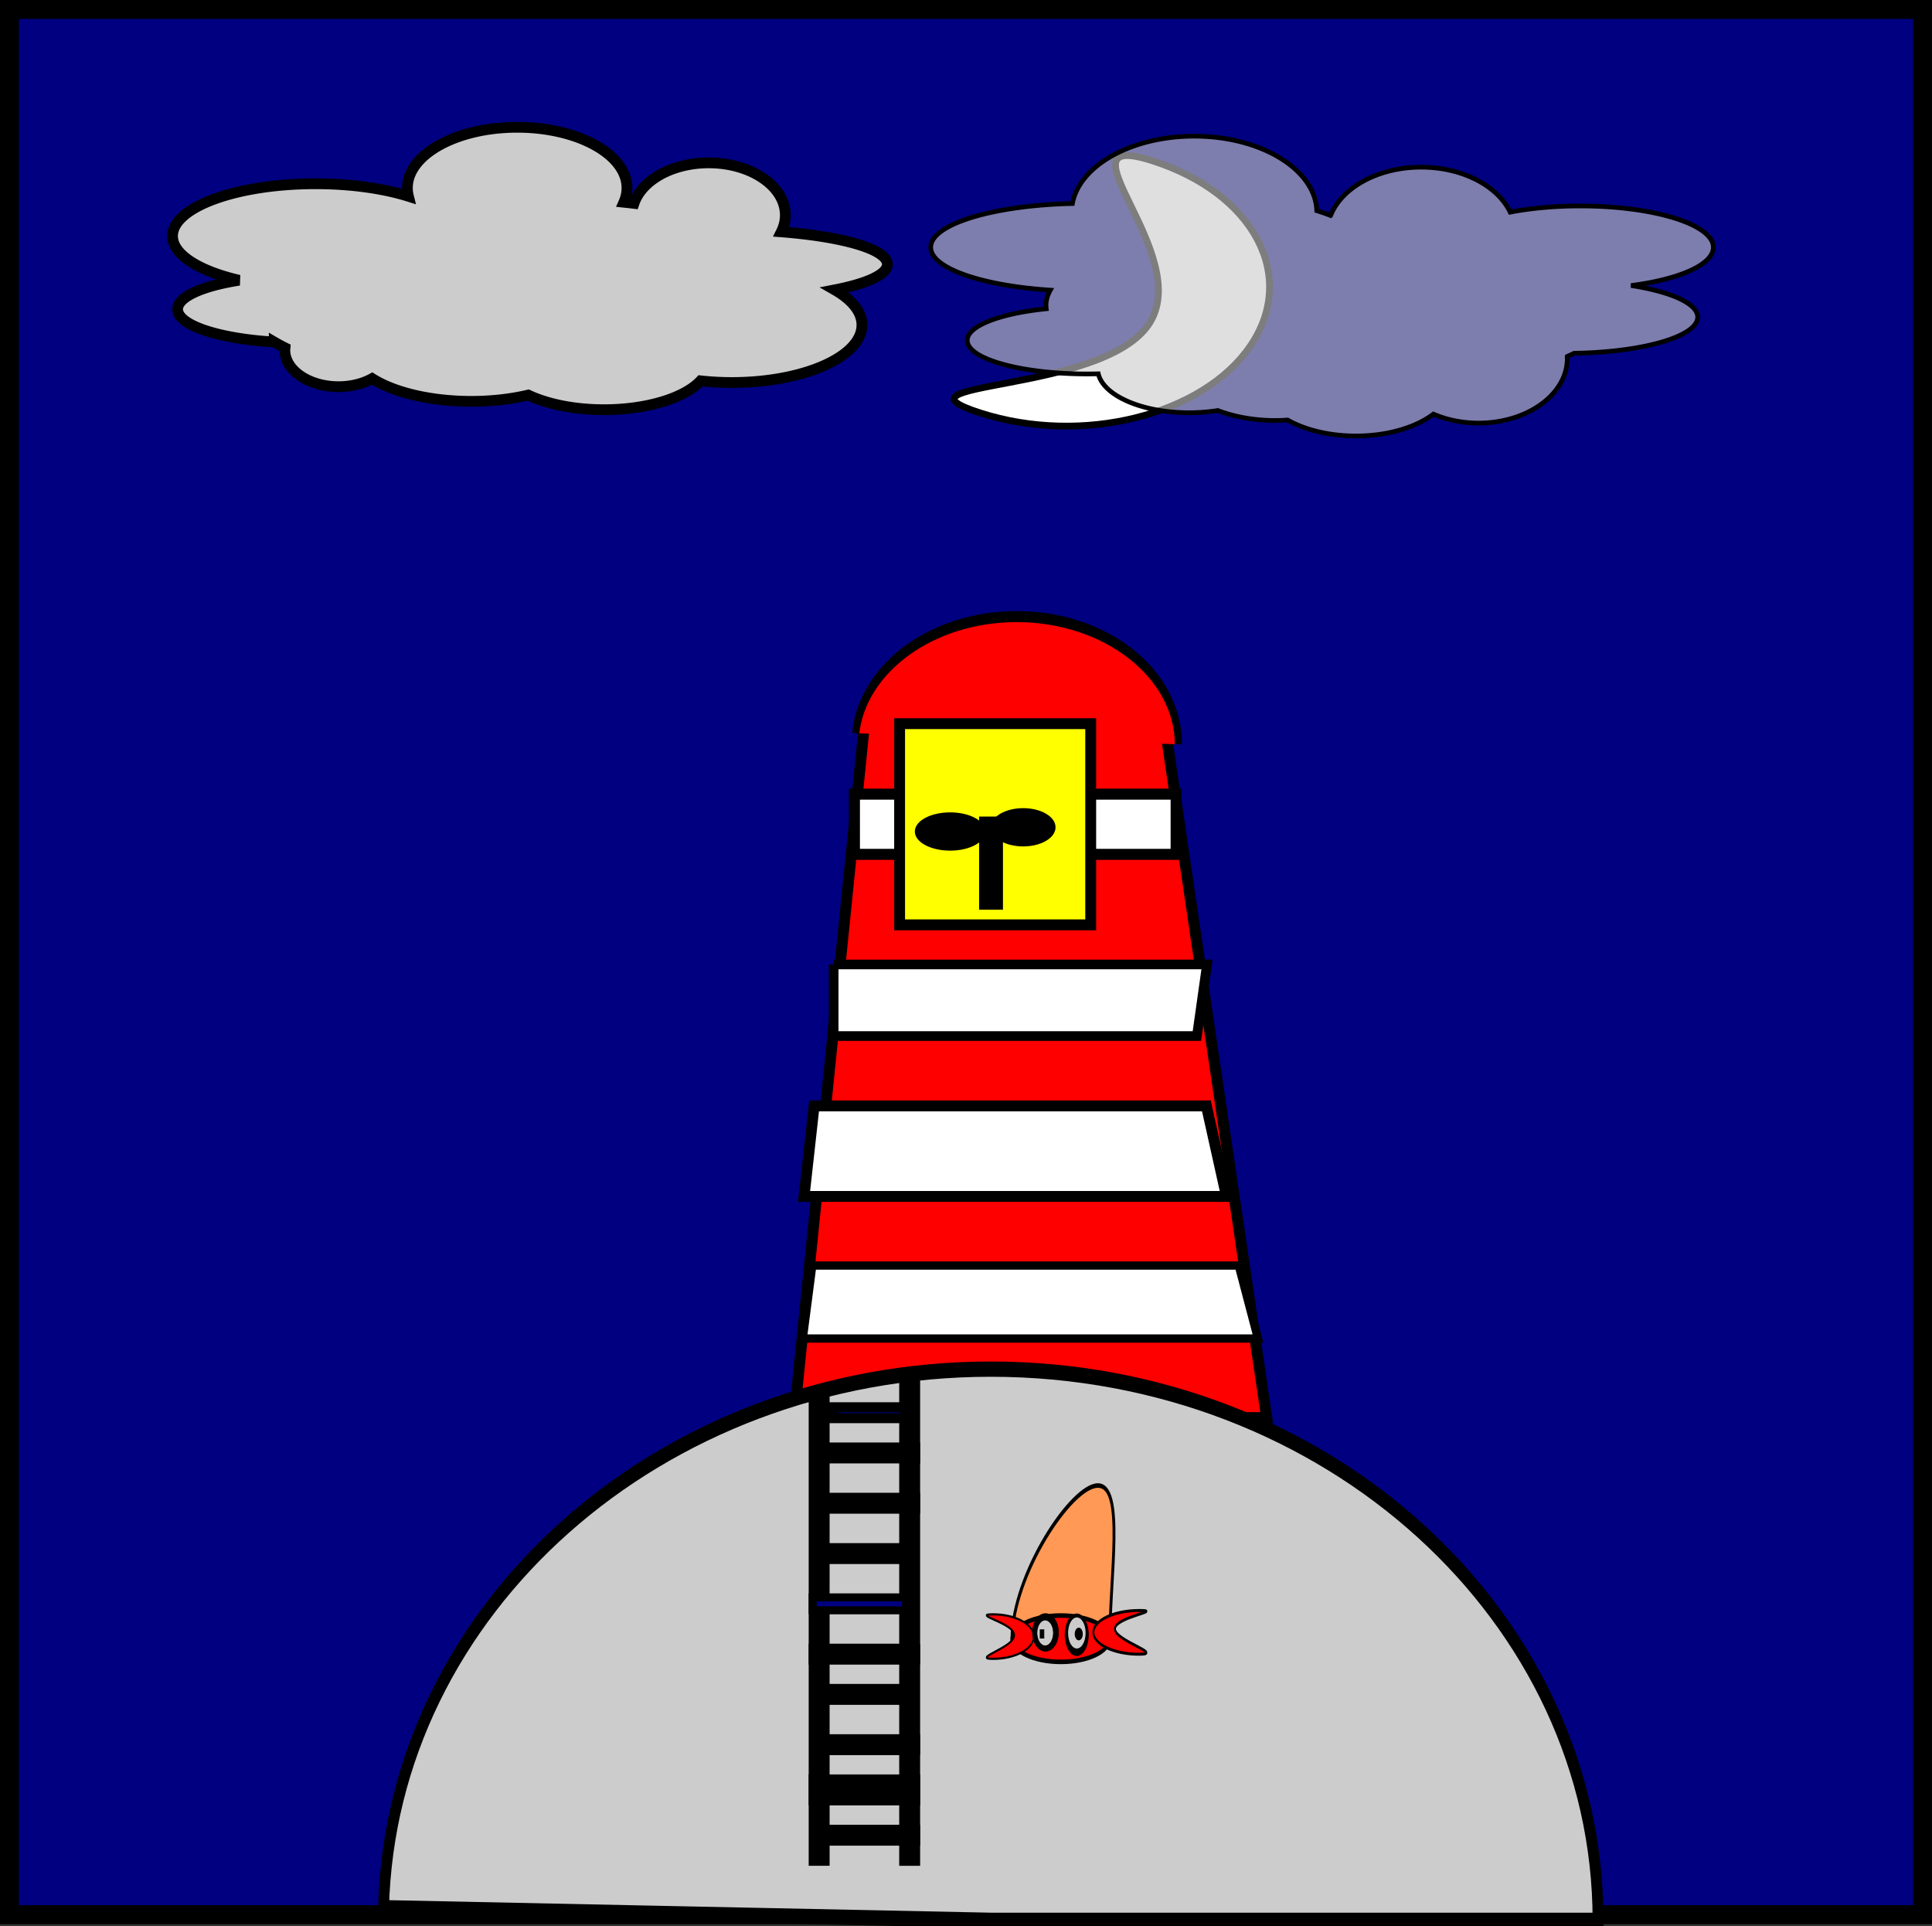 <svg xmlns="http://www.w3.org/2000/svg" viewBox="0 0 640.27 638.27"><rect x="0" y="0" width="640.27" height="638.27" fill="#333333" stroke="none"/><g color="#000" stroke="#000"><path stroke-width="6.283" fill="navy" d="M3.14 3.142h633.98v631.32H3.14z"/><path d="M286.49 239.818l99.967 3.432 33.322 226.52h-156.61l23.326-229.95z" stroke-width="3.652" fill="red"/><path d="M269.18 419.368h141.35l6.365 24.186h-150.85l3.14-24.186z" stroke-width="2.747" fill="#fff"/><path d="M269.8 366.468h130l6.667 30h-140l3.333-30z" stroke-width="3.6" fill="#fff"/><path d="M276.27 319.598H400l-3.344 23.727h-120.38v-23.727z" stroke-width="3.207" fill="#fff"/><path stroke-width="3.652" fill="#fff" d="M283.16 263.158h106.61v19.948H283.16z"/><path d="M-760 724.03c0 23.012-36.563 41.667-81.667 41.667-42.356 0-77.683-16.522-81.359-38.051" transform="matrix(.656 0 0 -1.016 889.07 982.268)" stroke-width="3.6" fill="red"/><g stroke-width="3.6"><path fill="#ff0" d="M298.133 239.8h63.333v66.668h-63.333z"/><path d="M-503.33 975.7h10v70h-10zM-503.33 985.7c0 7.364-8.208 13.333-18.333 13.333s-18.333-5.97-18.333-13.333c0-7.364 8.208-13.333 18.333-13.333s18.333 5.97 18.333 13.333z" transform="matrix(.581 0 0 .419 617.963 -137.47)"/><path d="M-460 989.03c0 7.364-7.462 13.333-16.667 13.333-9.205 0-16.667-5.97-16.667-13.333 0-7.364 7.462-13.333 16.667-13.333 9.205 0 16.667 5.97 16.667 13.333z" transform="matrix(.581 0 0 .419 616.026 -140.264)"/></g><path d="M-366.67 1019c0 71.797-90.289 130-201.67 130-109.58 0-199.11-56.405-201.61-127.02l201.61-2.976z" transform="matrix(.998 0 0 -1.405 895.53 2068.038)" stroke-width="3.6" fill="#ccc"/><path d="M171.41 42.177c-20.094 0-36.394 9.005-36.394 20.108 0 .942.122 1.861.349 2.768-8.284-2.596-19.045-4.159-30.81-4.159-26.169 0-47.373 7.755-47.373 17.326 0 6.163 8.802 11.576 22.052 14.65-12.175 1.914-20.371 5.505-20.371 9.617 0 5.32 13.715 9.763 32.016 10.84a61.272 61.272 0 003.586 1.937c-.022.245-.064.492-.064.741 0 6.7 7.955 12.127 17.769 12.127 4.23 0 8.118-1.005 11.169-2.69 7.165 4.556 19.208 7.551 32.841 7.551 6.839 0 13.259-.754 18.879-2.08 6.319 2.982 15.215 4.849 25.099 4.849 14.403 0 26.77-3.948 32.016-9.567 3.304.358 6.758.56 10.312.56 23.833 0 43.153-8.54 43.153-19.069 0-4.38-3.388-8.413-9.011-11.633 10.729-2.092 17.452-5.118 17.452-8.474 0-4.95-14.647-9.157-35.157-10.75.86-1.74 1.332-3.597 1.332-5.536 0-9.572-11.365-17.326-25.384-17.326-12.055 0-22.158 5.733-24.75 13.427a254.555 254.555 0 00-3.363-.377c.665-1.52 1.015-3.099 1.015-4.731 0-11.103-16.268-20.108-36.363-20.108z" stroke-width="3.56" fill="#ccc"/><path stroke-width="3.6" d="M269.8 463.138h3.333v153.33H269.8z"/><path stroke-width="3.553" d="M299.776 456.448h3.381v160.05h-3.381z"/><path stroke-width="3.6" d="M269.8 589.798h33.333v6.667H269.8zM273.13 606.468h30v3.333h-30z"/><path stroke-width="3.482" d="M273.07 576.408h30.118v3.45H273.07z"/><path stroke-width="3.21" d="M272.94 559.608h23.723v3.724H272.94z"/><path stroke-width="3.6" fill="navy" d="M269.8 546.468h33.333v3.333H269.8z"/><path stroke-width="2.651" fill="navy" d="M269.33 529.328h30.949v4.282H269.33z"/><path stroke-width="3.6" fill="navy" d="M273.13 513.138h26.667v3.333H273.13zM276.47 496.468h26.667v3.333H276.47zM273.13 479.798h30v3.333h-30z"/><path stroke-width="3.324" fill="navy" d="M276.33 466.328h23.61v3.61h-23.61z"/><g><path transform="matrix(.263 0 0 -.419 13.61 880.125)" d="M1346.7 802.36c0 51.547 19.058 123.33-15 123.33-33.508 0-107.55-70.496-108.32-121.2l61.65-2.136h61.667z" stroke-width="3.6" fill="#f95"/><path d="M1346.7 894.03c0 10.125-27.609 18.333-61.667 18.333s-61.667-8.208-61.667-18.333 27.609-18.333 61.667-18.333 61.667 8.208 61.667 18.333z" stroke-width="3.6" fill="red" transform="matrix(.263 0 0 .419 13.61 168.418)"/><path d="M1250.9 892.36c0 9.717-23.033 17.594-51.446 17.594s26.948-8.943 26.948-18.66-55.361-16.528-26.948-16.528 51.446 7.877 51.446 17.594z" stroke-width="1.746" fill="red" transform="matrix(.263 0 0 .419 13.61 168.418)"/><path d="M1353.2 886.26c0 9.552 62.473 20.063 30.576 20.063s-57.754-7.744-57.754-17.296 25.858-17.296 57.754-17.296c31.897 0-30.576 4.976-30.576 14.529z" stroke-width="2.342" fill="red" transform="matrix(.263 0 0 .419 13.61 168.418)"/><g stroke-width="3.6"><path d="M-883.33 824.03c0 34.058-30.594 61.667-68.333 61.667s-68.333-27.609-68.333-61.667 30.594-61.667 68.333-61.667 68.333 27.609 68.333 61.667z" transform="matrix(.063 0 0 .1 406.436 458.537)"/><path d="M-910 825.7c0 23.932-19.401 43.333-43.333 43.333s-43.333-19.401-43.333-43.333 19.401-43.333 43.333-43.333S-910 801.768-910 825.7z" fill="#ccc" transform="matrix(.063 0 0 .1 406.436 458.537)"/><path d="M-980 815.7h20v26.667h-20z" transform="matrix(.063 0 0 .1 406.436 458.537)"/></g><g stroke-width="3.6"><path d="M-713.33 1069c0 23.932-17.162 43.333-38.333 43.333s-38.333-19.401-38.333-43.333 17.162-43.333 38.333-43.333 38.333 19.401 38.333 43.333z" transform="matrix(.099 0 0 .156 431.256 374.948)"/><path d="M-720 1067.4c0 19.33-11.939 35-26.667 35s-26.667-15.67-26.667-35 11.939-35 26.667-35 26.667 15.67 26.667 35z" transform="matrix(.117 0 0 .155 444.23 375.673)" fill="#ccc"/><path d="M-733.33 1067.4c0 6.443-5.223 11.667-11.667 11.667-6.443 0-11.667-5.223-11.667-11.667 0-6.443 5.223-11.667 11.667-11.667 6.443 0 11.667 5.223 11.667 11.667z" transform="matrix(.099 0 0 .156 431.256 374.948)"/></g></g><path d="M381.94 53.3c-33.654-10.796 14.459 31.208-1.292 54.278-15.752 23.07-89.403 18.46-55.748 29.26 33.654 10.8 73.706.85 89.458-22.22 15.75-23.067 1.238-50.521-32.417-61.317z" stroke-width="2.228" fill="#fff"/><path d="M395.766 45.123c-20.839 0-38.016 9.755-40.363 22.322-26.275.59-46.96 6.857-46.96 14.509 0 6.924 16.946 12.71 39.633 14.188-.924 1.65-1.427 3.35-1.427 5.083 0 .367.038.727.082 1.092-15.27 1.554-26.18 5.657-26.18 10.47 0 6.149 17.8 11.128 39.764 11.128 1.234 0 2.457-.017 3.663-.048 1.718 7.257 14.513 12.895 30.053 12.895 3.337 0 6.546-.258 9.548-.738 5.451 2.09 11.966 3.308 18.982 3.308 1.406 0 2.788-.058 4.15-.153 5.791 3.268 13.808 5.292 22.661 5.292 10.516 0 19.846-2.854 25.677-7.26 4.382 1.89 9.485 2.98 14.946 2.98 16.234 0 29.405-9.59 29.405-21.415 0-.221-.023-.439-.032-.659a70.017 70.017 0 002.302-1.067c22.817-.328 40.946-5.562 40.946-11.972 0-4.49-8.894-8.408-22.062-10.462 15.996-2.057 27.249-6.948 27.249-12.662 0-7.569-19.74-13.706-44.091-13.706-8.53 0-16.481.752-23.23 2.055-4.132-8.66-15.77-14.903-29.501-14.903-14.32 0-26.377 6.787-30.005 16.027a74.405 74.405 0 00-4.601-1.621c-.496-13.686-18.493-24.683-40.622-24.683z" fill-opacity=".615" stroke-width="1.548" fill="#ccc"/></g></svg>